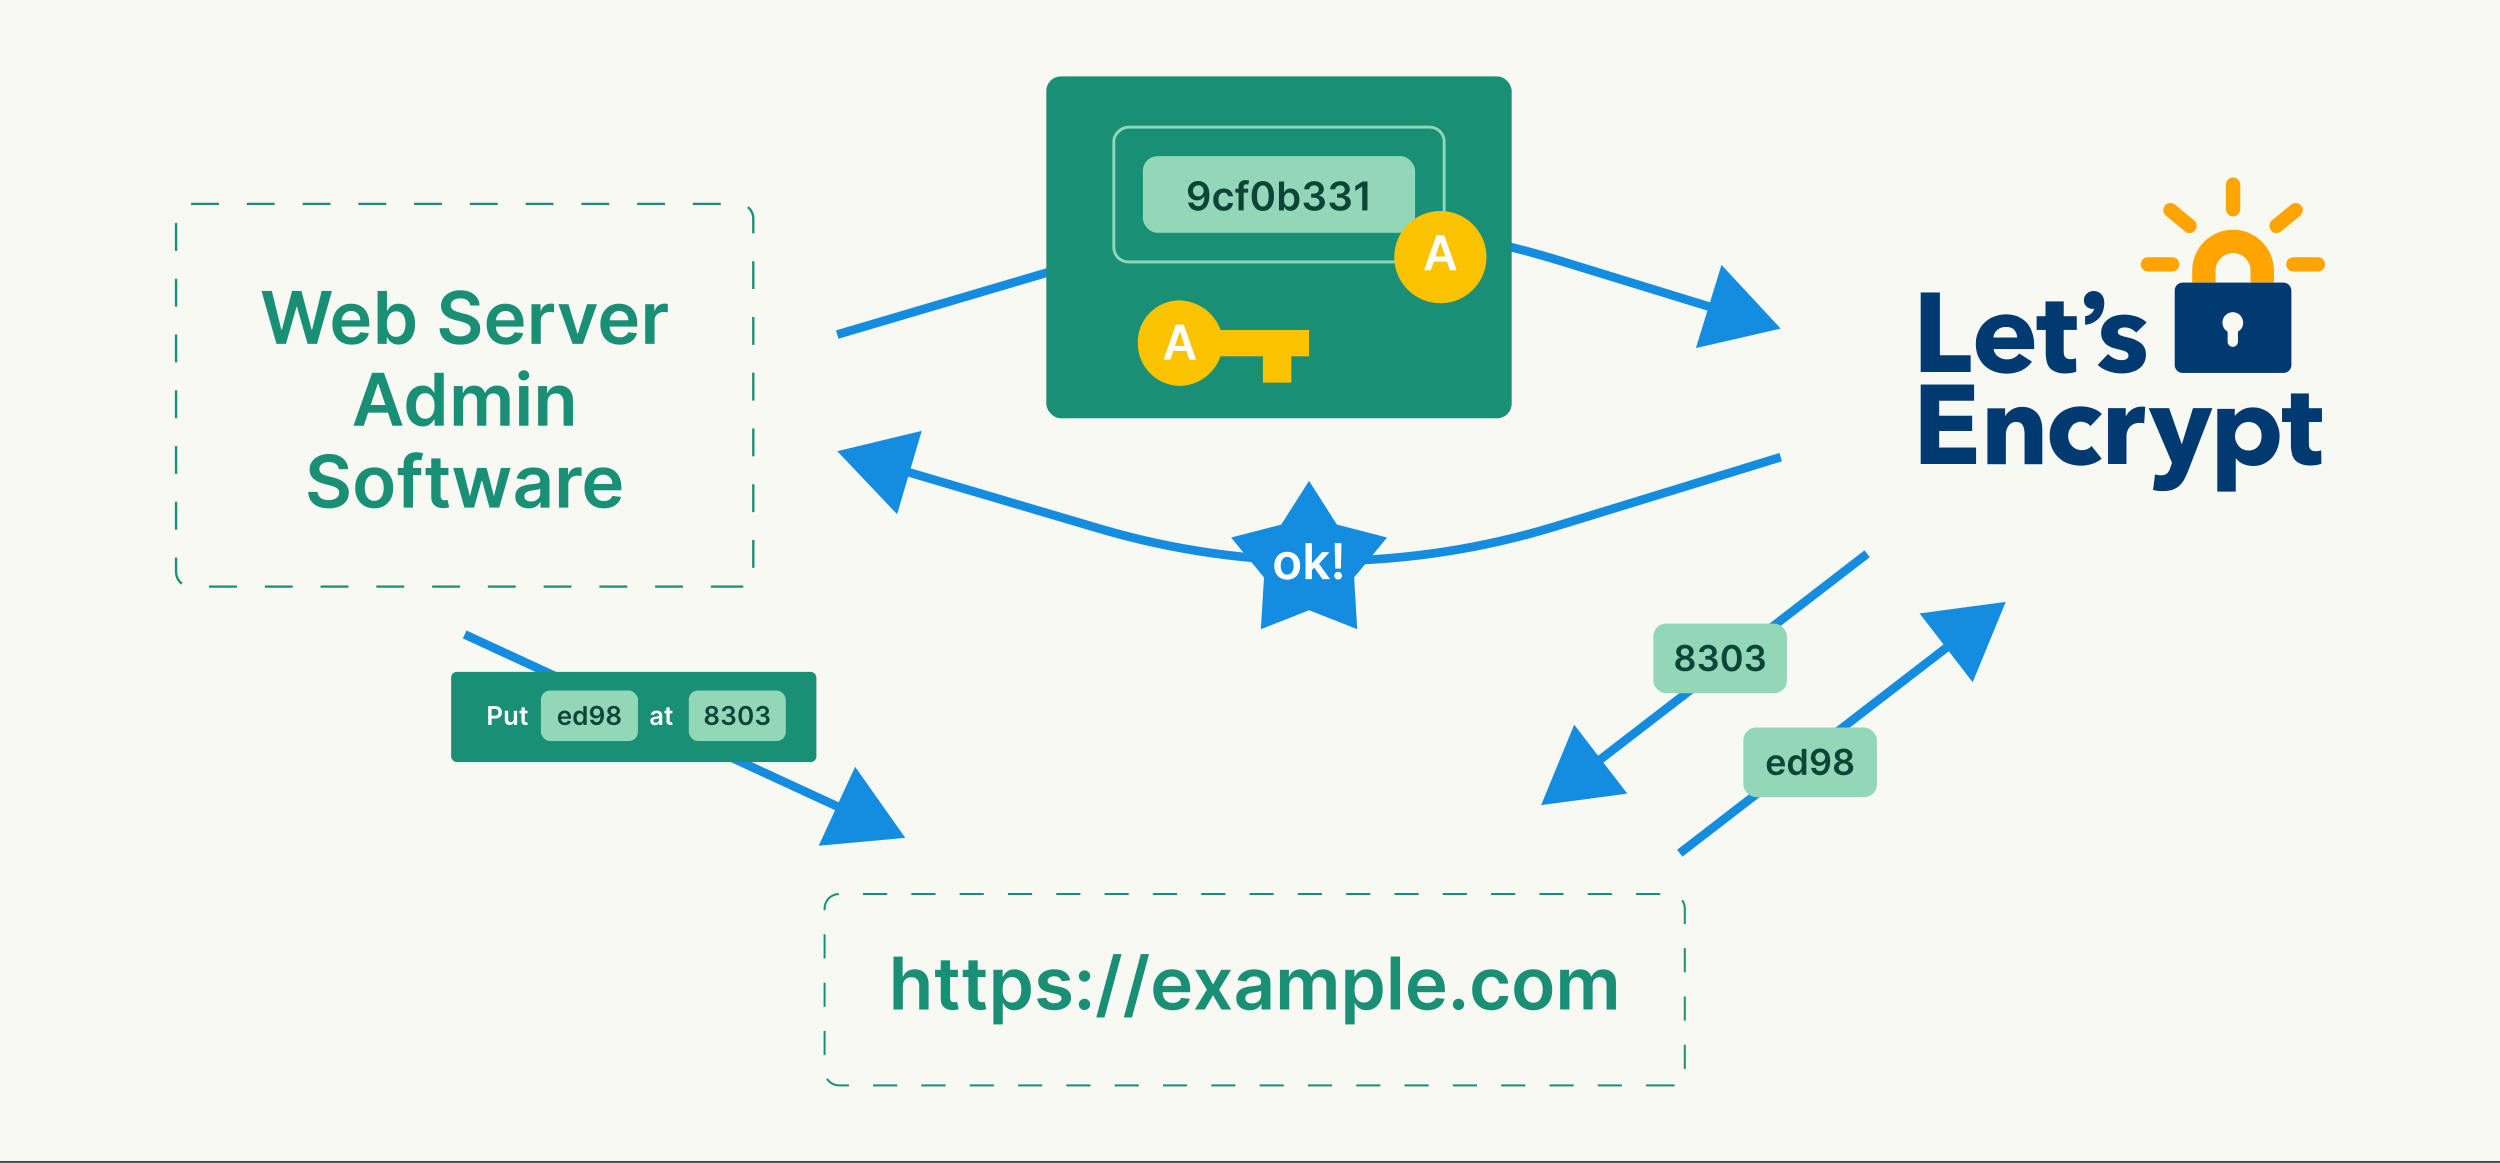 <?xml version="1.0" encoding="UTF-8"?><svg id="a" xmlns="http://www.w3.org/2000/svg" viewBox="0 0 860 400"><rect x="0" y="0" width="860" height="400" fill="#333333" stroke="none"/><defs><style>.c{stroke:#148de1;stroke-width:3px;}.c,.d,.e,.f{fill:none;stroke-miterlimit:10;}.d{stroke-dasharray:0 0 8.31 8.31;stroke-width:.69px;}.d,.f{stroke:#198f75;}.g{fill:#f8f9f2;}.h{fill:#003a70;}.i{fill:#ffa400;}.j{fill:#fff;}.k{fill:#fbc200;}.l{fill:#92d7b7;}.m{fill:#148de1;}.n{fill:#0c4538;}.o{fill:#198f75;}.e{stroke:#92d7b7;}.f{stroke-dasharray:0 0 9.59 9.59;stroke-width:.8px;}</style></defs><rect class="g" y="-.59" width="860" height="400"/><g><g><path class="c" d="M288,115.09l90.01-26.59c51.44-15.2,106.22-14.9,157.49,.86l56.49,17.36"/><polygon class="m" points="583.4 119.72 612.56 113.03 592.19 91.12 583.4 119.72"/></g><g><path class="c" d="M308.64,161.31l69.36,20.49c51.44,15.2,106.22,14.9,157.49-.86l77.07-23.69"/><polygon class="m" points="308.6 176.9 288 155.21 317.08 148.21 308.6 176.9"/></g><g><path class="i" d="M782.22,97.22h-8.04v-4.15c0-3.3-2.71-6.01-6.01-6.01s-6.01,2.71-6.01,6.01v4.15h-8.04v-4.15c0-7.79,6.35-14.06,14.06-14.06s14.06,6.35,14.06,14.06v4.15Z"/><path class="h" d="M785.52,97.22h-34.71c-1.52,0-2.71,1.19-2.71,2.71v25.65c0,1.52,1.19,2.71,2.71,2.71h34.71c1.52,0,2.71-1.19,2.71-2.71v-25.65c-.08-1.52-1.27-2.71-2.71-2.71Zm-15.66,16.85v3.47c0,.93-.76,1.78-1.78,1.78-.93,0-1.78-.76-1.78-1.78v-3.47c-1.1-.59-1.78-1.78-1.78-3.13,0-1.95,1.61-3.56,3.56-3.56s3.56,1.61,3.56,3.56c.08,1.35-.68,2.54-1.78,3.13Z"/><path class="i" d="M747.25,93.41h-8.38c-1.35,0-2.46-1.1-2.46-2.46s1.1-2.46,2.46-2.46h8.38c1.35,0,2.46,1.1,2.46,2.46s-1.1,2.46-2.46,2.46Z"/><path class="i" d="M753.18,80.2c-.51,0-1.1-.17-1.52-.59l-6.6-5.42c-1.02-.85-1.19-2.37-.34-3.47,.85-1.02,2.37-1.19,3.47-.34l6.6,5.42c1.02,.85,1.19,2.37,.34,3.47-.59,.59-1.27,.93-1.95,.93Z"/><path class="i" d="M768.17,74.44c-1.35,0-2.46-1.1-2.46-2.46v-8.47c0-1.35,1.1-2.46,2.46-2.46s2.46,1.1,2.46,2.46v8.47c0,1.35-1.1,2.46-2.46,2.46Z"/><path class="i" d="M783.07,80.2c-.68,0-1.44-.34-1.86-.93-.85-1.02-.68-2.62,.34-3.47l6.6-5.42c1.02-.85,2.62-.68,3.47,.34s.68,2.62-.34,3.47l-6.6,5.42c-.51,.42-1.02,.59-1.61,.59Z"/><path class="i" d="M797.38,93.41h-8.47c-1.35,0-2.46-1.1-2.46-2.46s1.1-2.46,2.46-2.46h8.47c1.35,0,2.46,1.1,2.46,2.46s-1.1,2.46-2.46,2.46Z"/><path class="h" d="M660.72,127.96v-27.35h6.6v21.59h10.58v5.76h-17.19Zm39.03-9.4v1.52h-13.97c.08,.51,.25,1.02,.51,1.44s.59,.85,1.02,1.1c.42,.34,.93,.59,1.44,.76s1.1,.25,1.61,.25c1.02,0,1.86-.17,2.54-.59,.68-.34,1.27-.85,1.69-1.44l4.4,2.79c-.93,1.35-2.12,2.29-3.56,3.05-1.44,.68-3.22,1.1-5.16,1.1-1.44,0-2.79-.25-4.06-.68-1.27-.42-2.37-1.1-3.39-1.95-.93-.85-1.69-1.95-2.29-3.22-.59-1.27-.85-2.71-.85-4.32s.25-2.96,.85-4.23c.51-1.27,1.27-2.37,2.2-3.22s2.03-1.61,3.3-2.03c1.27-.51,2.62-.76,4.06-.76s2.71,.25,3.89,.68c1.19,.51,2.2,1.19,3.05,2.03,.85,.93,1.52,2.03,1.95,3.3,.51,1.35,.76,2.79,.76,4.4Zm-5.84-2.37c0-1.02-.34-1.86-.93-2.62-.59-.76-1.61-1.1-2.88-1.1-.59,0-1.19,.08-1.69,.25s-.93,.42-1.35,.76c-.42,.34-.68,.76-.93,1.19-.25,.42-.34,.93-.42,1.44h8.21v.08Zm16-2.71v7.37c0,.93,.17,1.61,.51,2.03s.93,.68,1.86,.68c.34,0,.68,0,1.02-.08,.34-.08,.68-.17,.85-.25l.08,4.66c-.42,.17-1.02,.25-1.69,.42-.68,.08-1.35,.17-2.03,.17-1.27,0-2.37-.17-3.22-.51-.85-.34-1.61-.76-2.12-1.35-.51-.59-.93-1.35-1.1-2.2-.17-.85-.34-1.78-.34-2.79v-8.13h-3.13v-4.74h3.05v-5.08h6.27v5.08h4.49v4.74h-4.49Zm10.33-13.38c-1.86,0-3.39,1.35-3.39,3.13s1.27,3.05,3.13,3.05c.17,0,.34,0,.42-.08-.34,1.35-1.61,2.37-2.88,2.54h-.25v2.96h.34c1.52-.17,2.96-.85,4.06-1.86,1.44-1.35,2.2-3.39,2.2-5.76s-1.52-3.98-3.64-3.98Zm14.65,14.31c-.51-.51-1.1-.93-1.78-1.27s-1.44-.51-2.2-.51c-.59,0-1.1,.08-1.61,.34s-.76,.59-.76,1.19c0,.51,.25,.93,.85,1.19,.59,.25,1.44,.51,2.71,.76,.76,.17,1.44,.34,2.2,.68,.76,.34,1.35,.68,1.95,1.1,.59,.42,1.1,1.02,1.44,1.69,.34,.68,.51,1.44,.51,2.37,0,1.19-.25,2.2-.76,3.05s-1.1,1.52-1.95,2.03c-.76,.51-1.69,.85-2.62,1.1-1.02,.25-1.95,.34-2.96,.34-1.61,0-3.13-.25-4.57-.76-1.52-.51-2.79-1.27-3.73-2.2l3.56-3.73c.59,.59,1.27,1.1,2.12,1.52,.85,.42,1.69,.59,2.62,.59,.51,0,1.02-.08,1.52-.34s.76-.68,.76-1.27-.34-1.02-.93-1.35c-.59-.25-1.61-.59-2.88-.85-.68-.17-1.35-.34-2.03-.59s-1.27-.59-1.78-1.02c-.51-.42-.93-1.02-1.27-1.61-.34-.68-.51-1.44-.51-2.29,0-1.19,.25-2.12,.76-2.96s1.1-1.44,1.86-1.95,1.61-.93,2.54-1.1c.93-.25,1.86-.34,2.79-.34,1.44,0,2.88,.25,4.23,.68,1.35,.42,2.54,1.1,3.47,2.03l-3.56,3.47Zm-74.17,45.21v-27.35h18.37v5.59h-12.02v5.16h11.35v5.25h-11.35v5.67h12.7v5.67h-19.05Zm35.73,0v-10.5c0-.51-.08-1.02-.17-1.52-.08-.51-.25-.93-.42-1.27-.17-.34-.51-.68-.85-.85-.34-.25-.85-.34-1.44-.34s-1.1,.08-1.52,.34c-.42,.25-.76,.51-1.1,.93-.25,.42-.51,.85-.68,1.35s-.25,1.02-.25,1.52v10.41h-6.35v-19.22h6.1v2.62h.08c.25-.42,.51-.85,.93-1.19,.34-.42,.85-.76,1.27-1.02,.51-.25,1.02-.51,1.61-.68s1.19-.25,1.86-.25c1.27,0,2.37,.25,3.3,.68,.93,.42,1.61,1.1,2.2,1.78,.59,.76,.93,1.61,1.19,2.54s.34,1.86,.34,2.88v11.85h-6.1v-.08Zm22.69-13.04c-.34-.42-.85-.85-1.44-1.1s-1.27-.42-1.86-.42c-.68,0-1.27,.17-1.78,.42s-1.02,.59-1.35,1.1c-.34,.51-.68,.93-.93,1.52-.25,.59-.34,1.19-.34,1.86s.08,1.27,.34,1.86c.17,.59,.51,1.1,.93,1.52,.42,.42,.85,.85,1.44,1.1s1.19,.42,1.86,.42,1.27-.08,1.95-.34c.59-.25,1.1-.59,1.52-1.1l3.47,4.32c-.76,.76-1.86,1.35-3.05,1.78-1.27,.42-2.62,.68-3.98,.68-1.52,0-2.96-.25-4.23-.68-1.35-.42-2.46-1.1-3.47-2.03-.93-.85-1.69-1.95-2.29-3.22-.59-1.27-.85-2.71-.85-4.32s.25-2.96,.85-4.23c.59-1.27,1.35-2.37,2.29-3.22,.93-.85,2.12-1.61,3.47-2.03,1.35-.51,2.71-.68,4.23-.68,.68,0,1.35,.08,2.03,.17,.68,.17,1.35,.34,1.95,.51,.59,.25,1.19,.51,1.78,.85,.51,.34,1.02,.68,1.35,1.1l-3.89,4.15Zm18.46-.93c-.25-.08-.59-.17-.85-.17h-.76c-.85,0-1.52,.17-2.12,.42-.59,.34-1.02,.68-1.35,1.1s-.59,.93-.76,1.44-.25,.93-.25,1.35v9.82h-6.35v-19.22h6.1v2.79h.08c.51-1.02,1.19-1.78,2.12-2.37,.93-.59,1.95-.93,3.13-.93h.76c.25,0,.42,.08,.59,.08l-.34,5.67Zm14.9,16.85c-.42,1.02-.85,1.86-1.27,2.71-.51,.76-1.02,1.44-1.69,2.03-.68,.59-1.44,.93-2.29,1.27-.85,.25-1.95,.42-3.13,.42-.59,0-1.19,0-1.86-.08-.59-.08-1.19-.17-1.61-.34l.68-5.33,1.02,.25c.34,.08,.68,.08,1.02,.08,1.02,0,1.69-.25,2.12-.68s.85-1.1,1.1-1.95l.59-1.61-8.04-18.88h7.03l4.32,12.36h.08l3.81-12.36h6.69l-8.55,22.1Zm31.67-12.53c0,1.35-.17,2.62-.59,3.89-.42,1.27-1.02,2.29-1.78,3.3-.76,.93-1.78,1.69-2.88,2.29-1.1,.59-2.46,.85-3.89,.85-1.19,0-2.29-.25-3.39-.68-1.02-.51-1.86-1.1-2.46-1.95h-.08v11.43h-6.35v-28.45h6.01v2.37h.08c.59-.76,1.44-1.44,2.46-2.03,1.02-.59,2.29-.85,3.73-.85,1.35,0,2.62,.25,3.81,.85,1.1,.51,2.12,1.27,2.88,2.2s1.35,2.03,1.78,3.22c.42,.93,.68,2.2,.68,3.56Zm-6.18,0c0-.59-.08-1.19-.25-1.78-.17-.59-.51-1.1-.85-1.52-.34-.42-.85-.85-1.44-1.1-.59-.25-1.19-.42-1.95-.42s-1.35,.17-1.95,.42c-.59,.25-1.02,.68-1.44,1.1-.42,.42-.68,1.02-.93,1.61-.25,.59-.34,1.19-.34,1.78s.08,1.19,.34,1.78c.25,.59,.51,1.1,.93,1.61,.42,.42,.85,.85,1.44,1.1,.59,.25,1.19,.42,1.95,.42s1.44-.17,1.95-.42c.59-.25,1.02-.68,1.44-1.1,.34-.42,.68-1.02,.85-1.61,.17-.68,.25-1.27,.25-1.86Zm16.26-4.83v7.37c0,.93,.17,1.61,.51,2.03s.93,.68,1.86,.68c.34,0,.68,0,1.02-.08,.34-.08,.68-.17,.85-.25l.08,4.66c-.42,.17-1.02,.25-1.69,.42-.68,.08-1.35,.17-2.03,.17-1.27,0-2.37-.17-3.22-.51-.85-.34-1.61-.76-2.12-1.35s-.93-1.35-1.1-2.2c-.17-.85-.34-1.78-.34-2.79v-8.13h-3.05v-4.74h3.05v-5.08h6.18v5.08h4.49v4.74h-4.49Z"/></g><path class="f" d="M254.13,201.79H65.57c-2.76,0-5-2.24-5-5V75.13c0-2.76,2.24-5,5-5H254.13c2.76,0,5,2.24,5,5v121.66c0,2.76-2.24,5-5,5,0,0,2.76,0,0,0Z"/><path class="d" d="M574.57,373.37H288.66c-2.76,0-5-2.24-5-5v-55.83c0-2.76,2.24-5,5-5h285.91c2.76,0,5,2.24,5,5v55.83c0,2.76-2.24,5-5,5,0,0,2.76,0,0,0Z"/><g><path class="o" d="M95.1,118.29l-5.14-18.2h3.55l3.28,13.38h.17l3.5-13.38h3.23l3.51,13.38h.16l3.28-13.38h3.55l-5.14,18.2h-3.25l-3.64-12.77h-.14l-3.65,12.77h-3.25Z"/><path class="o" d="M120.96,118.56c-1.37,0-2.55-.29-3.54-.86-.99-.57-1.75-1.38-2.29-2.44-.53-1.05-.8-2.29-.8-3.72s.27-2.64,.8-3.7c.54-1.06,1.29-1.89,2.25-2.49,.97-.6,2.1-.89,3.4-.89,.84,0,1.64,.13,2.39,.4s1.41,.69,1.99,1.25c.58,.56,1.03,1.28,1.36,2.15,.33,.87,.5,1.9,.5,3.1v.99h-11.19v-2.17h8.11c0-.62-.14-1.17-.4-1.65-.26-.48-.62-.86-1.09-1.14-.47-.28-1.01-.42-1.62-.42-.66,0-1.24,.16-1.73,.47-.5,.32-.88,.73-1.16,1.25-.28,.51-.42,1.07-.42,1.68v1.89c0,.79,.15,1.47,.44,2.04,.29,.57,.7,1,1.22,1.3,.52,.3,1.13,.45,1.83,.45,.47,0,.89-.07,1.27-.2,.38-.13,.71-.33,.99-.59,.28-.26,.49-.58,.63-.97l3,.34c-.19,.79-.55,1.49-1.08,2.08s-1.21,1.05-2.03,1.37c-.82,.32-1.77,.48-2.83,.48Z"/><path class="o" d="M129.89,118.29v-18.2h3.22v6.81h.13c.17-.33,.4-.69,.7-1.06s.71-.7,1.23-.97,1.17-.4,1.97-.4c1.05,0,2.01,.27,2.86,.8,.85,.54,1.53,1.33,2.03,2.37,.5,1.05,.75,2.33,.75,3.84s-.25,2.77-.74,3.82-1.16,1.85-2.01,2.4c-.85,.55-1.81,.83-2.88,.83-.78,0-1.43-.13-1.95-.39-.52-.26-.93-.58-1.24-.95-.31-.37-.55-.72-.72-1.05h-.19v2.15h-3.16Zm3.16-6.83c0,.88,.13,1.66,.38,2.32,.25,.66,.62,1.18,1.09,1.55s1.06,.56,1.74,.56,1.31-.19,1.79-.57,.84-.91,1.09-1.57c.25-.67,.37-1.43,.37-2.28s-.12-1.6-.36-2.26c-.24-.66-.6-1.17-1.08-1.55-.48-.37-1.08-.56-1.79-.56s-1.27,.18-1.75,.54-.84,.87-1.09,1.52c-.25,.65-.37,1.42-.37,2.3Z"/><path class="o" d="M161.77,105.09c-.08-.78-.43-1.38-1.04-1.81s-1.41-.65-2.39-.65c-.69,0-1.28,.1-1.77,.31-.49,.21-.87,.49-1.13,.84s-.39,.76-.4,1.22c0,.38,.09,.71,.26,.99,.17,.28,.41,.51,.72,.71s.64,.35,1,.48c.37,.13,.74,.24,1.11,.33l1.71,.43c.69,.16,1.35,.38,1.99,.65s1.21,.62,1.72,1.03c.51,.41,.91,.92,1.2,1.5,.3,.59,.44,1.27,.44,2.06,0,1.07-.27,2-.82,2.81-.55,.81-1.33,1.44-2.36,1.89-1.03,.45-2.27,.68-3.73,.68s-2.64-.22-3.68-.66c-1.04-.44-1.85-1.08-2.44-1.92-.58-.84-.9-1.87-.95-3.08h3.24c.05,.63,.24,1.16,.59,1.58s.79,.73,1.35,.94c.55,.21,1.17,.31,1.86,.31s1.35-.11,1.89-.32c.54-.22,.97-.52,1.28-.91s.46-.84,.47-1.36c0-.47-.15-.87-.42-1.18-.27-.31-.65-.57-1.14-.78s-1.06-.4-1.71-.56l-2.07-.53c-1.5-.38-2.68-.97-3.55-1.75-.87-.79-1.3-1.83-1.3-3.13,0-1.07,.29-2.01,.88-2.82,.58-.81,1.38-1.43,2.39-1.88s2.15-.67,3.42-.67,2.42,.22,3.4,.67,1.74,1.07,2.3,1.86c.56,.79,.84,1.7,.86,2.72h-3.17Z"/><path class="o" d="M174.03,118.56c-1.37,0-2.55-.29-3.54-.86-.99-.57-1.75-1.38-2.29-2.44-.53-1.05-.8-2.29-.8-3.72s.27-2.64,.8-3.7c.54-1.06,1.29-1.89,2.25-2.49,.97-.6,2.1-.89,3.4-.89,.84,0,1.64,.13,2.39,.4s1.41,.69,1.99,1.25c.58,.56,1.03,1.28,1.36,2.15,.33,.87,.5,1.9,.5,3.1v.99h-11.19v-2.17h8.11c0-.62-.14-1.17-.4-1.65-.26-.48-.62-.86-1.09-1.14-.47-.28-1.01-.42-1.62-.42-.66,0-1.24,.16-1.73,.47-.5,.32-.88,.73-1.16,1.25-.28,.51-.42,1.07-.42,1.68v1.89c0,.79,.15,1.47,.44,2.04,.29,.57,.7,1,1.22,1.3,.52,.3,1.13,.45,1.83,.45,.47,0,.89-.07,1.27-.2,.38-.13,.71-.33,.99-.59,.28-.26,.49-.58,.63-.97l3,.34c-.19,.79-.55,1.49-1.08,2.08s-1.21,1.05-2.03,1.37c-.82,.32-1.77,.48-2.83,.48Z"/><path class="o" d="M182.82,118.29v-13.65h3.12v2.28h.14c.25-.79,.68-1.4,1.28-1.83s1.3-.64,2.08-.64c.18,0,.38,0,.6,.02,.22,.01,.41,.04,.56,.07v2.96c-.14-.05-.35-.09-.64-.13-.29-.04-.58-.06-.85-.06-.59,0-1.11,.13-1.58,.38-.47,.25-.83,.6-1.1,1.04-.27,.44-.4,.96-.4,1.54v8.03h-3.22Z"/><path class="o" d="M205.37,104.64l-4.86,13.65h-3.56l-4.86-13.65h3.43l3.14,10.14h.14l3.15-10.14h3.42Z"/><path class="o" d="M213.16,118.56c-1.37,0-2.55-.29-3.54-.86-.99-.57-1.75-1.38-2.29-2.44-.53-1.05-.8-2.29-.8-3.72s.27-2.64,.8-3.7c.54-1.06,1.29-1.89,2.25-2.49,.97-.6,2.1-.89,3.4-.89,.84,0,1.64,.13,2.39,.4s1.41,.69,1.99,1.25c.58,.56,1.03,1.28,1.36,2.15,.33,.87,.5,1.9,.5,3.1v.99h-11.19v-2.17h8.11c0-.62-.14-1.17-.4-1.65-.26-.48-.62-.86-1.09-1.14-.47-.28-1.01-.42-1.62-.42-.66,0-1.24,.16-1.73,.47-.5,.32-.88,.73-1.16,1.25-.28,.51-.42,1.07-.42,1.68v1.89c0,.79,.15,1.47,.44,2.04,.29,.57,.7,1,1.22,1.3,.52,.3,1.13,.45,1.83,.45,.47,0,.89-.07,1.27-.2,.38-.13,.71-.33,.99-.59,.28-.26,.49-.58,.63-.97l3,.34c-.19,.79-.55,1.49-1.08,2.08s-1.21,1.05-2.03,1.37c-.82,.32-1.77,.48-2.83,.48Z"/><path class="o" d="M221.95,118.29v-13.65h3.12v2.28h.14c.25-.79,.68-1.4,1.28-1.83s1.3-.64,2.08-.64c.18,0,.38,0,.6,.02,.22,.01,.41,.04,.56,.07v2.96c-.14-.05-.35-.09-.64-.13-.29-.04-.58-.06-.85-.06-.59,0-1.11,.13-1.58,.38-.47,.25-.83,.6-1.1,1.04-.27,.44-.4,.96-.4,1.54v8.03h-3.22Z"/><path class="o" d="M125.12,146.45h-3.52l6.41-18.2h4.07l6.42,18.2h-3.52l-4.86-14.47h-.14l-4.85,14.47Zm.12-7.14h9.6v2.65h-9.6v-2.65Z"/><path class="o" d="M145.4,146.69c-1.07,0-2.03-.28-2.88-.83-.85-.55-1.52-1.35-2.01-2.4-.49-1.05-.74-2.32-.74-3.82s.25-2.8,.75-3.84c.5-1.05,1.18-1.84,2.03-2.37,.85-.54,1.8-.8,2.85-.8,.8,0,1.46,.13,1.97,.4s.92,.59,1.23,.97,.54,.73,.7,1.06h.13v-6.81h3.23v18.2h-3.16v-2.15h-.2c-.17,.33-.41,.68-.72,1.05-.31,.37-.73,.69-1.24,.95-.52,.26-1.16,.39-1.95,.39Zm.9-2.64c.68,0,1.26-.19,1.74-.56s.84-.89,1.09-1.55c.25-.66,.37-1.44,.37-2.32s-.12-1.65-.37-2.3c-.25-.65-.61-1.16-1.08-1.52s-1.06-.54-1.76-.54-1.32,.19-1.8,.56c-.48,.37-.84,.89-1.08,1.55-.24,.66-.36,1.41-.36,2.26s.12,1.61,.37,2.28c.25,.67,.61,1.19,1.09,1.57s1.08,.57,1.78,.57Z"/><path class="o" d="M156.11,146.45v-13.65h3.08v2.32h.16c.28-.78,.76-1.39,1.41-1.83s1.44-.66,2.36-.66,1.71,.22,2.34,.67,1.09,1.06,1.35,1.83h.14c.3-.76,.81-1.36,1.53-1.82,.72-.45,1.57-.68,2.56-.68,1.26,0,2.28,.4,3.08,1.19s1.19,1.95,1.19,3.47v9.16h-3.23v-8.67c0-.85-.23-1.47-.68-1.86-.45-.39-1-.59-1.65-.59-.78,0-1.38,.24-1.82,.72-.44,.48-.65,1.11-.65,1.88v8.51h-3.16v-8.8c0-.71-.21-1.27-.64-1.69-.42-.42-.98-.63-1.66-.63-.46,0-.88,.12-1.26,.35-.38,.23-.68,.56-.91,.99-.23,.42-.34,.92-.34,1.48v8.3h-3.22Z"/><path class="o" d="M180.19,130.86c-.52,0-.96-.17-1.32-.51-.36-.34-.55-.75-.55-1.23s.18-.9,.55-1.24c.37-.34,.81-.51,1.32-.51s.95,.17,1.31,.51,.55,.75,.55,1.24-.18,.89-.55,1.23-.8,.51-1.31,.51Zm-1.62,15.59v-13.65h3.22v13.65h-3.22Z"/><path class="o" d="M188.32,138.45v8h-3.22v-13.65h3.08v2.32h.16c.31-.76,.82-1.37,1.51-1.82,.69-.45,1.54-.68,2.56-.68,.94,0,1.76,.2,2.47,.6s1.25,.99,1.64,1.75c.39,.76,.58,1.69,.57,2.78v8.69h-3.22v-8.19c0-.91-.24-1.63-.71-2.14s-1.12-.77-1.95-.77c-.56,0-1.06,.12-1.5,.37-.44,.25-.78,.6-1.02,1.06s-.37,1.02-.37,1.68Z"/><path class="o" d="M116.57,161.41c-.08-.78-.43-1.38-1.04-1.81s-1.41-.65-2.39-.65c-.69,0-1.28,.1-1.77,.31-.49,.21-.87,.49-1.13,.84s-.39,.76-.4,1.22c0,.38,.09,.71,.26,.99s.41,.51,.72,.71c.3,.19,.64,.35,1,.48,.37,.13,.74,.24,1.11,.33l1.71,.43c.69,.16,1.35,.38,1.99,.65,.64,.27,1.21,.62,1.72,1.03,.51,.42,.91,.92,1.2,1.5,.3,.59,.44,1.27,.44,2.06,0,1.07-.27,2-.82,2.81-.55,.81-1.33,1.44-2.36,1.89-1.03,.45-2.27,.68-3.73,.68s-2.64-.22-3.68-.66c-1.04-.44-1.85-1.08-2.44-1.92-.58-.84-.9-1.87-.95-3.08h3.24c.05,.63,.24,1.16,.59,1.58,.34,.42,.79,.73,1.35,.94,.55,.21,1.17,.31,1.86,.31s1.35-.11,1.89-.32c.54-.22,.97-.52,1.28-.91,.31-.39,.46-.84,.47-1.36,0-.47-.15-.87-.42-1.18-.27-.31-.65-.57-1.14-.78-.49-.21-1.06-.4-1.71-.56l-2.07-.53c-1.5-.39-2.68-.97-3.55-1.76-.87-.79-1.3-1.83-1.3-3.13,0-1.07,.29-2.01,.88-2.82,.58-.81,1.38-1.43,2.39-1.88s2.15-.67,3.42-.67,2.42,.22,3.4,.67,1.74,1.07,2.3,1.86c.56,.79,.84,1.7,.86,2.72h-3.17Z"/><path class="o" d="M128.73,174.87c-1.33,0-2.49-.29-3.47-.88-.98-.59-1.73-1.41-2.27-2.46-.54-1.05-.8-2.29-.8-3.7s.27-2.65,.8-3.71c.54-1.06,1.29-1.88,2.27-2.47,.98-.59,2.13-.88,3.47-.88s2.49,.29,3.47,.88c.98,.59,1.73,1.41,2.27,2.47,.54,1.06,.8,2.3,.8,3.71s-.27,2.64-.8,3.7c-.54,1.05-1.29,1.88-2.27,2.46-.98,.59-2.13,.88-3.47,.88Zm.02-2.58c.72,0,1.33-.2,1.81-.6,.49-.4,.85-.94,1.09-1.61,.24-.67,.36-1.43,.36-2.26s-.12-1.59-.36-2.27c-.24-.68-.6-1.22-1.09-1.62-.49-.4-1.09-.6-1.81-.6s-1.35,.2-1.84,.6c-.49,.4-.85,.94-1.09,1.62-.24,.68-.36,1.44-.36,2.27s.12,1.58,.36,2.26c.24,.68,.6,1.21,1.09,1.61,.49,.4,1.1,.6,1.84,.6Z"/><path class="o" d="M144.91,160.96v2.49h-8.07v-2.49h8.07Zm-6.05,13.65v-14.94c0-.92,.19-1.68,.57-2.29,.38-.61,.9-1.07,1.54-1.37,.65-.3,1.36-.45,2.15-.45,.56,0,1.05,.04,1.48,.13s.75,.17,.96,.24l-.64,2.49c-.14-.04-.31-.08-.52-.13-.21-.04-.44-.07-.69-.07-.6,0-1.02,.14-1.27,.43-.25,.29-.37,.7-.37,1.23v14.73h-3.23Z"/><path class="o" d="M154.25,160.96v2.49h-7.85v-2.49h7.85Zm-5.91-3.27h3.22v12.82c0,.43,.07,.76,.2,.99,.13,.23,.31,.38,.53,.47s.46,.12,.73,.12c.2,0,.39-.01,.56-.04,.17-.03,.3-.06,.39-.08l.54,2.51c-.17,.06-.42,.12-.73,.2-.32,.07-.7,.11-1.16,.12-.81,.02-1.53-.1-2.18-.37-.65-.27-1.16-.69-1.53-1.26-.38-.57-.56-1.28-.56-2.13v-13.35Z"/><path class="o" d="M159.76,174.61l-3.86-13.65h3.28l2.4,9.6h.12l2.45-9.6h3.24l2.45,9.54h.13l2.36-9.54h3.29l-3.87,13.65h-3.35l-2.56-9.23h-.19l-2.56,9.23h-3.36Z"/><path class="o" d="M181.83,174.88c-.87,0-1.64-.16-2.33-.47-.69-.31-1.24-.77-1.64-1.38s-.6-1.36-.6-2.26c0-.77,.14-1.41,.43-1.91,.28-.5,.67-.91,1.16-1.21,.49-.3,1.05-.53,1.67-.69,.62-.16,1.26-.27,1.92-.34,.8-.08,1.45-.16,1.95-.23s.86-.17,1.09-.32c.23-.14,.34-.37,.34-.68v-.05c0-.67-.2-1.19-.6-1.55s-.97-.55-1.72-.55c-.79,0-1.41,.17-1.87,.52-.46,.34-.77,.75-.93,1.22l-3-.43c.24-.83,.63-1.52,1.17-2.08,.54-.56,1.21-.98,2-1.26s1.66-.42,2.61-.42c.66,0,1.31,.08,1.96,.23s1.25,.41,1.79,.76,.97,.83,1.3,1.44c.33,.6,.49,1.36,.49,2.27v9.14h-3.09v-1.88h-.11c-.2,.38-.47,.73-.82,1.06s-.79,.59-1.32,.79-1.15,.3-1.86,.3Zm.84-2.36c.65,0,1.21-.13,1.68-.39s.84-.6,1.1-1.03,.39-.89,.39-1.4v-1.61c-.1,.08-.27,.16-.51,.23-.24,.07-.51,.13-.8,.19-.3,.05-.59,.1-.88,.14-.29,.04-.54,.08-.76,.11-.48,.07-.91,.17-1.29,.32-.38,.15-.68,.35-.9,.62s-.33,.6-.33,1.02c0,.59,.22,1.04,.65,1.34,.43,.3,.98,.45,1.65,.45Z"/><path class="o" d="M192.28,174.61v-13.65h3.12v2.27h.14c.25-.79,.68-1.4,1.28-1.83s1.3-.64,2.08-.64c.18,0,.38,0,.6,.02s.41,.04,.56,.07v2.96c-.14-.05-.35-.09-.64-.13-.29-.04-.58-.06-.85-.06-.59,0-1.11,.13-1.58,.38-.47,.25-.83,.6-1.1,1.04s-.4,.96-.4,1.54v8.03h-3.22Z"/><path class="o" d="M207.68,174.87c-1.37,0-2.55-.29-3.54-.86-.99-.57-1.75-1.38-2.29-2.44-.53-1.05-.8-2.29-.8-3.72s.27-2.64,.8-3.7c.54-1.06,1.29-1.89,2.25-2.49s2.1-.89,3.4-.89c.84,0,1.64,.13,2.39,.4s1.41,.69,1.99,1.25c.58,.56,1.03,1.28,1.36,2.15,.33,.87,.5,1.9,.5,3.1v.99h-11.19v-2.17h8.11c0-.62-.14-1.17-.4-1.65-.26-.48-.62-.86-1.09-1.14s-1.01-.42-1.62-.42c-.66,0-1.24,.16-1.73,.48-.5,.32-.88,.73-1.16,1.24-.28,.51-.42,1.07-.42,1.68v1.89c0,.79,.15,1.47,.44,2.04,.29,.57,.7,1,1.22,1.3,.52,.3,1.13,.45,1.83,.45,.47,0,.89-.07,1.27-.2,.38-.13,.71-.33,.99-.59,.28-.26,.49-.58,.63-.97l3,.34c-.19,.79-.55,1.49-1.08,2.08-.53,.59-1.21,1.05-2.03,1.37-.82,.32-1.77,.48-2.83,.48Z"/></g><g><path class="o" d="M310.58,339.27v8h-3.22v-18.2h3.15v6.87h.16c.32-.77,.82-1.38,1.49-1.83,.67-.45,1.53-.67,2.57-.67,.95,0,1.77,.2,2.48,.6,.7,.4,1.25,.98,1.64,1.74,.39,.76,.58,1.7,.58,2.8v8.69h-3.22v-8.19c0-.92-.24-1.63-.71-2.15s-1.13-.77-1.98-.77c-.57,0-1.08,.12-1.52,.37-.45,.25-.8,.6-1.05,1.06s-.38,1.02-.38,1.68Z"/><path class="o" d="M329.52,333.62v2.49h-7.85v-2.49h7.85Zm-5.91-3.27h3.22v12.82c0,.43,.07,.76,.2,.99,.13,.23,.31,.38,.53,.47s.46,.12,.73,.12c.2,0,.39-.02,.56-.04s.3-.06,.39-.08l.54,2.52c-.17,.06-.42,.12-.73,.2-.32,.07-.7,.11-1.16,.12-.81,.02-1.53-.1-2.18-.37-.65-.27-1.16-.69-1.53-1.26-.38-.57-.56-1.28-.56-2.13v-13.35Z"/><path class="o" d="M339.03,333.62v2.49h-7.85v-2.49h7.85Zm-5.91-3.27h3.22v12.82c0,.43,.07,.76,.2,.99,.13,.23,.31,.38,.53,.47s.46,.12,.73,.12c.2,0,.39-.02,.56-.04s.3-.06,.39-.08l.54,2.52c-.17,.06-.42,.12-.73,.2-.32,.07-.7,.11-1.16,.12-.81,.02-1.53-.1-2.18-.37-.65-.27-1.16-.69-1.53-1.26-.38-.57-.56-1.28-.56-2.13v-13.35Z"/><path class="o" d="M341.73,352.39v-18.77h3.16v2.26h.19c.17-.33,.4-.69,.7-1.06s.71-.7,1.23-.97c.52-.27,1.17-.4,1.97-.4,1.05,0,2.01,.27,2.86,.8,.85,.54,1.53,1.33,2.03,2.37,.5,1.05,.75,2.33,.75,3.84s-.25,2.77-.74,3.82-1.16,1.85-2.01,2.4c-.85,.55-1.81,.83-2.88,.83-.78,0-1.43-.13-1.95-.39-.52-.26-.93-.58-1.24-.95-.31-.37-.55-.72-.72-1.05h-.13v7.27h-3.22Zm3.15-11.94c0,.88,.13,1.66,.38,2.32,.25,.66,.62,1.18,1.09,1.55,.48,.37,1.06,.56,1.74,.56s1.31-.19,1.79-.57,.84-.91,1.09-1.57c.25-.67,.37-1.43,.37-2.28s-.12-1.6-.36-2.26c-.24-.66-.6-1.17-1.08-1.55-.48-.37-1.08-.56-1.8-.56s-1.27,.18-1.75,.54c-.48,.36-.84,.87-1.09,1.52-.25,.65-.37,1.42-.37,2.3Z"/><path class="o" d="M368.15,337.22l-2.93,.32c-.08-.3-.23-.58-.43-.84-.2-.26-.48-.47-.82-.63-.34-.16-.76-.24-1.26-.24-.67,0-1.23,.15-1.68,.44-.45,.29-.68,.67-.67,1.13,0,.4,.14,.72,.44,.97,.3,.25,.8,.45,1.49,.61l2.33,.5c1.29,.28,2.25,.72,2.88,1.32s.95,1.4,.96,2.37c0,.86-.26,1.62-.75,2.27-.5,.66-1.18,1.17-2.06,1.53s-1.88,.55-3.02,.55c-1.67,0-3.02-.35-4.04-1.05s-1.63-1.68-1.82-2.94l3.14-.3c.14,.62,.44,1.08,.91,1.4,.46,.31,1.06,.47,1.8,.47s1.38-.16,1.84-.47c.46-.31,.7-.7,.7-1.16,0-.39-.15-.71-.45-.97-.3-.25-.76-.45-1.39-.59l-2.33-.49c-1.31-.27-2.28-.73-2.91-1.38-.63-.65-.94-1.47-.93-2.47,0-.84,.22-1.57,.69-2.19s1.11-1.1,1.95-1.44,1.79-.51,2.88-.51c1.6,0,2.86,.34,3.78,1.02,.92,.68,1.49,1.6,1.71,2.76Z"/><path class="o" d="M373.08,337.71c-.54,0-1-.19-1.39-.57-.39-.38-.57-.84-.57-1.39,0-.53,.18-.99,.57-1.37s.85-.57,1.39-.57,.98,.19,1.36,.57c.39,.38,.58,.83,.59,1.37,0,.36-.1,.69-.28,.99-.18,.3-.42,.53-.71,.71-.29,.17-.61,.26-.96,.26Zm0,9.75c-.54,0-1-.19-1.39-.57s-.57-.84-.57-1.39c0-.53,.18-.99,.57-1.37,.39-.38,.85-.57,1.39-.57s.98,.19,1.36,.57c.39,.38,.58,.83,.59,1.37,0,.36-.1,.69-.28,.99-.18,.3-.42,.53-.71,.71-.29,.17-.61,.26-.96,.26Z"/><path class="o" d="M385.8,328.21l-5.87,21.79h-2.82l5.87-21.79h2.82Z"/><path class="o" d="M395.27,328.21l-5.87,21.79h-2.82l5.87-21.79h2.82Z"/><path class="o" d="M403.36,347.53c-1.37,0-2.55-.29-3.54-.86-.99-.57-1.75-1.38-2.29-2.44-.53-1.05-.8-2.29-.8-3.72s.27-2.64,.8-3.7c.54-1.06,1.29-1.89,2.25-2.49,.97-.6,2.1-.89,3.4-.89,.84,0,1.64,.13,2.39,.4s1.41,.69,1.99,1.25c.58,.56,1.03,1.28,1.36,2.15,.33,.87,.5,1.9,.5,3.1v.99h-11.19v-2.17h8.11c0-.62-.14-1.17-.4-1.65-.26-.48-.62-.86-1.09-1.14-.47-.28-1.01-.42-1.62-.42-.66,0-1.24,.16-1.73,.47-.5,.32-.88,.73-1.16,1.25-.28,.51-.42,1.07-.42,1.68v1.89c0,.79,.15,1.47,.44,2.04,.29,.57,.7,1,1.22,1.3,.52,.3,1.13,.45,1.83,.45,.47,0,.89-.07,1.27-.2,.38-.13,.71-.33,.99-.59,.28-.26,.49-.58,.63-.97l3,.34c-.19,.79-.55,1.49-1.08,2.08s-1.21,1.05-2.03,1.37c-.82,.32-1.77,.48-2.83,.48Z"/><path class="o" d="M414.52,333.62l2.76,5.04,2.8-5.04h3.4l-4.11,6.83,4.19,6.83h-3.39l-2.89-4.92-2.86,4.92h-3.41l4.16-6.83-4.05-6.83h3.41Z"/><path class="o" d="M429.85,347.54c-.87,0-1.64-.16-2.33-.47-.69-.31-1.24-.77-1.64-1.38-.4-.61-.6-1.36-.6-2.26,0-.77,.14-1.41,.43-1.91,.28-.5,.67-.91,1.16-1.21,.49-.3,1.05-.53,1.67-.69s1.26-.27,1.92-.34c.8-.08,1.45-.16,1.95-.23,.5-.07,.86-.17,1.09-.32,.23-.15,.34-.37,.34-.68v-.05c0-.67-.2-1.19-.6-1.56-.4-.37-.97-.55-1.72-.55-.79,0-1.41,.17-1.87,.52-.46,.34-.77,.75-.93,1.22l-3-.43c.24-.83,.63-1.52,1.17-2.08,.54-.56,1.21-.98,2-1.26,.79-.28,1.66-.42,2.61-.42,.66,0,1.31,.08,1.96,.23,.65,.15,1.25,.41,1.79,.76s.97,.83,1.3,1.44c.33,.6,.49,1.36,.49,2.27v9.14h-3.09v-1.88h-.11c-.2,.38-.47,.73-.82,1.06-.35,.33-.79,.59-1.32,.79-.53,.2-1.15,.3-1.86,.3Zm.84-2.36c.65,0,1.21-.13,1.68-.39,.47-.26,.84-.6,1.1-1.03,.26-.43,.39-.89,.39-1.39v-1.61c-.1,.08-.27,.16-.51,.23-.24,.07-.51,.13-.8,.19-.3,.05-.59,.1-.88,.14-.29,.04-.54,.08-.76,.11-.48,.07-.91,.17-1.29,.32-.38,.15-.68,.35-.9,.62s-.33,.6-.33,1.02c0,.59,.22,1.04,.65,1.34,.43,.3,.98,.45,1.65,.45Z"/><path class="o" d="M440.3,347.27v-13.65h3.08v2.32h.16c.28-.78,.75-1.39,1.41-1.83,.66-.44,1.44-.66,2.36-.66s1.71,.22,2.34,.67,1.09,1.06,1.35,1.83h.14c.3-.76,.81-1.36,1.53-1.82s1.57-.68,2.56-.68c1.26,0,2.28,.4,3.08,1.19s1.19,1.95,1.19,3.47v9.16h-3.23v-8.67c0-.85-.23-1.47-.68-1.86-.45-.39-1-.59-1.65-.59-.78,0-1.38,.24-1.82,.72-.44,.48-.65,1.11-.65,1.88v8.51h-3.16v-8.8c0-.71-.21-1.27-.64-1.69-.42-.42-.98-.63-1.66-.63-.46,0-.88,.12-1.26,.35-.38,.23-.68,.56-.91,.99-.22,.42-.34,.92-.34,1.48v8.3h-3.22Z"/><path class="o" d="M462.77,352.39v-18.77h3.16v2.26h.19c.17-.33,.4-.69,.7-1.06,.3-.38,.71-.7,1.23-.97s1.17-.4,1.97-.4c1.05,0,2.01,.27,2.86,.8,.85,.54,1.53,1.33,2.03,2.37,.5,1.05,.75,2.33,.75,3.84s-.25,2.77-.74,3.82c-.49,1.05-1.16,1.85-2.01,2.4-.85,.55-1.81,.83-2.88,.83-.78,0-1.43-.13-1.95-.39-.51-.26-.93-.58-1.24-.95-.31-.37-.55-.72-.72-1.05h-.13v7.27h-3.22Zm3.16-11.94c0,.88,.13,1.66,.38,2.32,.25,.66,.62,1.18,1.09,1.55s1.06,.56,1.74,.56,1.31-.19,1.79-.57c.48-.38,.84-.91,1.09-1.57,.25-.67,.37-1.43,.37-2.28s-.12-1.6-.36-2.26c-.24-.66-.6-1.17-1.08-1.55-.48-.37-1.08-.56-1.8-.56s-1.27,.18-1.75,.54c-.48,.36-.84,.87-1.09,1.52-.25,.65-.37,1.42-.37,2.3Z"/><path class="o" d="M481.62,329.06v18.2h-3.22v-18.2h3.22Z"/><path class="o" d="M490.97,347.53c-1.37,0-2.55-.29-3.54-.86-.99-.57-1.75-1.38-2.29-2.44-.53-1.05-.8-2.29-.8-3.72s.27-2.64,.8-3.7,1.29-1.89,2.25-2.49c.97-.6,2.1-.89,3.4-.89,.84,0,1.64,.13,2.39,.4,.75,.27,1.41,.69,1.99,1.25,.58,.56,1.03,1.28,1.36,2.15s.5,1.9,.5,3.1v.99h-11.19v-2.17h8.11c0-.62-.14-1.17-.4-1.65-.26-.48-.62-.86-1.09-1.14-.46-.28-1.01-.42-1.62-.42-.66,0-1.24,.16-1.73,.47-.5,.32-.88,.73-1.16,1.25-.28,.51-.42,1.07-.42,1.68v1.89c0,.79,.14,1.47,.44,2.04,.29,.57,.7,1,1.22,1.3,.52,.3,1.13,.45,1.83,.45,.47,0,.89-.07,1.27-.2,.38-.13,.71-.33,.99-.59s.49-.58,.63-.97l3,.34c-.19,.79-.55,1.49-1.08,2.08s-1.21,1.05-2.03,1.37c-.82,.32-1.77,.48-2.83,.48Z"/><path class="o" d="M501.74,347.46c-.54,0-1-.19-1.39-.57-.38-.38-.57-.84-.57-1.39,0-.53,.18-.99,.57-1.37,.39-.38,.85-.57,1.39-.57s.98,.19,1.36,.57c.39,.38,.58,.83,.59,1.37,0,.36-.1,.69-.28,.99-.18,.3-.42,.53-.71,.71-.29,.17-.62,.26-.96,.26Z"/><path class="o" d="M512.98,347.53c-1.36,0-2.53-.3-3.51-.9s-1.72-1.43-2.25-2.48-.79-2.28-.79-3.66,.27-2.61,.8-3.67c.53-1.06,1.29-1.89,2.26-2.49,.97-.6,2.13-.89,3.46-.89,1.11,0,2.09,.2,2.95,.61,.86,.41,1.54,.98,2.05,1.72s.8,1.6,.87,2.58h-3.08c-.12-.66-.42-1.21-.88-1.65-.47-.44-1.09-.66-1.86-.66-.66,0-1.24,.18-1.73,.53-.5,.35-.88,.86-1.16,1.52-.28,.66-.41,1.45-.41,2.36s.14,1.73,.41,2.39c.27,.67,.66,1.18,1.15,1.54,.49,.36,1.08,.54,1.75,.54,.47,0,.9-.09,1.28-.27s.69-.44,.95-.79c.25-.34,.43-.76,.52-1.25h3.08c-.08,.97-.36,1.82-.85,2.56-.49,.74-1.16,1.32-2.01,1.74-.85,.42-1.84,.63-2.99,.63Z"/><path class="o" d="M527.43,347.53c-1.33,0-2.49-.29-3.47-.88-.98-.59-1.73-1.41-2.27-2.46s-.8-2.29-.8-3.7,.27-2.65,.8-3.71,1.29-1.88,2.27-2.47,2.13-.88,3.47-.88,2.49,.29,3.47,.88,1.73,1.41,2.27,2.47c.54,1.06,.8,2.3,.8,3.71s-.27,2.64-.8,3.7c-.54,1.05-1.29,1.88-2.27,2.46-.98,.59-2.13,.88-3.47,.88Zm.02-2.58c.72,0,1.33-.2,1.81-.6,.49-.4,.85-.94,1.09-1.61,.24-.68,.36-1.43,.36-2.26s-.12-1.59-.36-2.27c-.24-.68-.6-1.22-1.09-1.62-.49-.4-1.09-.6-1.81-.6s-1.36,.2-1.84,.6c-.49,.4-.85,.94-1.09,1.62s-.36,1.44-.36,2.27,.12,1.58,.36,2.26c.24,.67,.6,1.21,1.09,1.61,.49,.4,1.1,.6,1.84,.6Z"/><path class="o" d="M536.69,347.27v-13.65h3.08v2.32h.16c.28-.78,.75-1.39,1.41-1.83,.66-.44,1.44-.66,2.36-.66s1.71,.22,2.34,.67,1.09,1.06,1.35,1.83h.14c.3-.76,.81-1.36,1.53-1.82s1.57-.68,2.56-.68c1.26,0,2.28,.4,3.08,1.19s1.19,1.95,1.19,3.47v9.16h-3.23v-8.67c0-.85-.23-1.47-.68-1.86-.45-.39-1-.59-1.65-.59-.78,0-1.38,.24-1.82,.72-.44,.48-.65,1.11-.65,1.88v8.51h-3.16v-8.8c0-.71-.21-1.27-.64-1.69-.42-.42-.98-.63-1.66-.63-.46,0-.88,.12-1.26,.35-.38,.23-.68,.56-.91,.99-.22,.42-.34,.92-.34,1.48v8.3h-3.22Z"/></g><g><rect class="o" x="359.93" y="26.28" width="160.09" height="117.61" rx="5" ry="5"/><rect class="e" x="416.79" y="10.09" width="46.37" height="113.64" rx="5" ry="5" transform="translate(506.88 -373.06) rotate(90)"/><rect class="l" x="393.15" y="53.72" width="93.64" height="26.37" rx="5" ry="5"/><g><path class="n" d="M412.23,62.27c.48,0,.94,.09,1.39,.25,.45,.17,.86,.43,1.22,.8,.36,.37,.65,.86,.87,1.48s.32,1.39,.32,2.3c0,.86-.09,1.62-.27,2.29-.18,.67-.45,1.24-.78,1.71-.34,.46-.75,.82-1.23,1.06-.48,.24-1.02,.36-1.62,.36s-1.19-.12-1.67-.37c-.49-.25-.88-.58-1.17-1.01-.3-.43-.48-.92-.55-1.47h1.78c.09,.4,.28,.71,.56,.94,.28,.23,.63,.35,1.06,.35,.69,0,1.22-.3,1.6-.9,.37-.6,.56-1.43,.56-2.5h-.07c-.16,.29-.37,.53-.62,.74s-.54,.36-.86,.47c-.32,.11-.66,.17-1.01,.17-.58,0-1.11-.14-1.58-.42-.47-.28-.84-.66-1.11-1.15-.27-.49-.41-1.05-.41-1.68s.15-1.24,.45-1.76,.72-.93,1.26-1.23c.54-.3,1.17-.45,1.89-.44Zm0,1.46c-.35,0-.67,.09-.95,.26s-.5,.4-.66,.7c-.16,.29-.24,.62-.24,.98s.08,.68,.24,.97c.16,.29,.37,.52,.65,.69,.28,.17,.59,.25,.94,.25,.26,0,.51-.05,.73-.15,.23-.1,.42-.24,.59-.42,.17-.18,.3-.38,.4-.62s.14-.48,.14-.73c0-.35-.08-.67-.24-.96-.16-.29-.38-.53-.66-.7s-.59-.27-.95-.27Z"/><path class="n" d="M420.93,72.54c-.75,0-1.39-.16-1.92-.49-.53-.33-.94-.78-1.23-1.36-.29-.58-.43-1.25-.43-2s.15-1.43,.44-2.01c.29-.58,.71-1.04,1.24-1.36,.53-.33,1.17-.49,1.9-.49,.61,0,1.14,.11,1.61,.33s.84,.54,1.12,.94c.28,.4,.44,.88,.48,1.41h-1.68c-.07-.36-.23-.66-.48-.9-.25-.24-.59-.36-1.02-.36-.36,0-.68,.1-.95,.29s-.48,.47-.63,.83-.23,.79-.23,1.29,.08,.95,.22,1.31c.15,.36,.36,.65,.63,.84,.27,.2,.59,.29,.96,.29,.26,0,.49-.05,.7-.15,.21-.1,.38-.24,.52-.43s.24-.42,.29-.69h1.68c-.04,.53-.2,1-.47,1.4-.27,.41-.64,.73-1.1,.95-.46,.23-1.01,.34-1.63,.34Z"/><path class="n" d="M429.37,64.92v1.36h-4.42v-1.36h4.42Zm-3.31,7.47v-8.18c0-.5,.1-.92,.31-1.26,.21-.33,.49-.58,.84-.75s.75-.25,1.18-.25c.31,0,.58,.02,.81,.07,.24,.05,.41,.09,.53,.13l-.35,1.36c-.08-.02-.17-.05-.28-.07-.11-.02-.24-.04-.38-.04-.33,0-.56,.08-.69,.24-.13,.16-.2,.38-.2,.67v8.06h-1.77Z"/><path class="n" d="M434.41,72.58c-.8,0-1.49-.2-2.06-.61-.57-.41-1.01-1-1.32-1.77s-.46-1.7-.46-2.79c0-1.09,.16-2.01,.46-2.78s.75-1.35,1.32-1.75,1.26-.6,2.06-.6,1.48,.2,2.06,.6,1.01,.99,1.32,1.75,.46,1.69,.46,2.77-.15,2.02-.46,2.79-.75,1.36-1.32,1.76c-.57,.41-1.26,.61-2.06,.61Zm0-1.52c.62,0,1.12-.31,1.48-.92,.36-.61,.54-1.52,.54-2.72,0-.79-.08-1.46-.25-2-.17-.54-.4-.94-.7-1.22-.3-.27-.66-.41-1.07-.41-.62,0-1.11,.31-1.47,.92-.36,.61-.54,1.52-.54,2.7,0,.79,.08,1.46,.24,2s.4,.95,.7,1.22,.66,.41,1.08,.41Z"/><path class="n" d="M439.96,72.4v-9.96h1.76v3.73h.07c.09-.18,.22-.38,.38-.58,.17-.21,.39-.38,.67-.53s.64-.22,1.08-.22c.58,0,1.1,.15,1.56,.44,.46,.29,.83,.73,1.11,1.3,.27,.57,.41,1.27,.41,2.1s-.13,1.52-.4,2.09-.64,1.01-1.1,1.31c-.46,.3-.99,.45-1.58,.45-.43,0-.78-.07-1.07-.21-.28-.14-.51-.32-.68-.52-.17-.2-.3-.39-.4-.58h-.1v1.18h-1.73Zm1.73-3.74c0,.48,.07,.91,.21,1.27s.34,.65,.6,.85c.26,.2,.58,.3,.95,.3s.71-.1,.98-.31,.46-.5,.6-.86c.13-.36,.2-.78,.2-1.25s-.07-.88-.2-1.24c-.13-.36-.33-.64-.59-.85-.26-.2-.59-.31-.98-.31s-.7,.1-.96,.3-.46,.48-.6,.83-.2,.78-.2,1.26Z"/><path class="n" d="M452.08,72.53c-.7,0-1.32-.12-1.87-.36-.54-.24-.97-.57-1.29-1s-.48-.92-.5-1.48h1.83c.02,.27,.11,.5,.27,.7,.16,.2,.38,.35,.65,.46,.27,.11,.57,.17,.91,.17,.36,0,.67-.06,.95-.19,.28-.12,.49-.3,.65-.52,.16-.22,.23-.48,.23-.77,0-.3-.08-.57-.23-.8-.16-.23-.39-.41-.69-.54s-.66-.19-1.08-.19h-.88v-1.39h.88c.35,0,.65-.06,.91-.18,.26-.12,.47-.29,.62-.51,.15-.22,.22-.47,.22-.76,0-.28-.06-.53-.19-.74-.13-.21-.31-.37-.54-.49s-.5-.17-.81-.17-.59,.06-.85,.17c-.26,.11-.47,.27-.63,.47s-.24,.44-.25,.72h-1.74c.01-.56,.17-1.05,.48-1.47,.31-.42,.72-.75,1.24-.99,.52-.24,1.1-.36,1.75-.36s1.24,.12,1.74,.37c.49,.25,.87,.58,1.14,1s.4,.88,.4,1.39c0,.56-.16,1.03-.49,1.41-.33,.38-.77,.63-1.31,.74v.08c.7,.1,1.24,.36,1.61,.78,.37,.42,.56,.94,.56,1.56,0,.56-.16,1.06-.47,1.5-.32,.44-.75,.78-1.3,1.03-.55,.25-1.19,.37-1.9,.37Z"/><path class="n" d="M461,72.53c-.7,0-1.32-.12-1.87-.36-.54-.24-.97-.57-1.29-1s-.48-.92-.5-1.48h1.83c.02,.27,.11,.5,.27,.7,.16,.2,.38,.35,.65,.46,.27,.11,.57,.17,.91,.17,.36,0,.67-.06,.95-.19,.28-.12,.49-.3,.65-.52,.16-.22,.23-.48,.23-.77,0-.3-.08-.57-.23-.8-.16-.23-.39-.41-.69-.54s-.66-.19-1.08-.19h-.88v-1.39h.88c.35,0,.65-.06,.91-.18,.26-.12,.47-.29,.62-.51,.15-.22,.22-.47,.22-.76,0-.28-.06-.53-.19-.74-.13-.21-.31-.37-.54-.49s-.5-.17-.81-.17-.59,.06-.85,.17c-.26,.11-.47,.27-.63,.47s-.24,.44-.25,.72h-1.74c.01-.56,.17-1.05,.48-1.47,.31-.42,.72-.75,1.24-.99,.52-.24,1.1-.36,1.75-.36s1.24,.12,1.74,.37c.49,.25,.87,.58,1.14,1s.4,.88,.4,1.39c0,.56-.16,1.03-.49,1.41-.33,.38-.77,.63-1.31,.74v.08c.7,.1,1.24,.36,1.61,.78,.37,.42,.56,.94,.56,1.56,0,.56-.16,1.06-.47,1.5-.32,.44-.75,.78-1.3,1.03-.55,.25-1.19,.37-1.9,.37Z"/><path class="n" d="M470.41,62.43v9.96h-1.81v-8.21h-.06l-2.33,1.49v-1.65l2.48-1.59h1.72Z"/></g><circle class="k" cx="495.49" cy="88.45" r="15.87"/><path class="j" d="M492.23,92.96h-2.33l4.24-12.04h2.69l4.24,12.04h-2.33l-3.21-9.57h-.09l-3.21,9.57Zm.08-4.72h6.35v1.75h-6.35v-1.75Z"/><path id="b" class="k" d="M419.89,113.51c-2.19-5.99-7.82-10.03-14.19-10.2-7.96,.06-14.37,6.56-14.31,14.52,0,.07,0,.14,0,.21-.04,8.09,6.48,14.69,14.57,14.73h.01c6.3-.17,11.84-4.23,13.9-10.2h14.57v9.06h9.79v-9.06h6.08v-9.06h-30.42Z"/><path class="j" d="M402.61,123.7h-2.33l4.24-12.04h2.69l4.24,12.04h-2.33l-3.21-9.57h-.09l-3.21,9.57Zm.08-4.72h6.35v1.75h-6.35v-1.75Z"/></g><polygon class="m" points="450.31 165.42 459.89 180.45 477.14 184.91 465.81 198.66 466.89 216.45 450.31 209.92 433.73 216.45 434.82 198.66 423.49 184.91 440.73 180.45 450.31 165.42"/><g><path class="j" d="M442.8,199.41c-.91,0-1.7-.2-2.36-.6-.66-.4-1.18-.96-1.55-1.68-.36-.72-.55-1.56-.55-2.52s.18-1.8,.55-2.52c.37-.72,.88-1.28,1.55-1.68,.67-.4,1.45-.6,2.36-.6s1.69,.2,2.36,.6,1.18,.96,1.54,1.68,.55,1.56,.55,2.52-.18,1.8-.55,2.52c-.37,.72-.88,1.28-1.54,1.68-.67,.4-1.45,.6-2.36,.6Zm.01-1.75c.49,0,.9-.14,1.23-.41,.33-.27,.58-.64,.74-1.1,.16-.46,.25-.97,.25-1.54s-.08-1.08-.25-1.55c-.16-.46-.41-.83-.74-1.1-.33-.27-.74-.41-1.23-.41s-.92,.14-1.26,.41c-.33,.27-.58,.64-.74,1.1s-.25,.98-.25,1.55,.08,1.08,.25,1.54c.16,.46,.41,.83,.74,1.1s.75,.41,1.26,.41Z"/><path class="j" d="M449.1,199.23v-12.39h2.19v12.39h-2.19Zm2-2.92v-2.64h.34l3.34-3.73h2.56l-4.11,4.57h-.45l-1.68,1.8Zm3.84,2.92l-3.03-4.23,1.48-1.54,4.17,5.77h-2.62Z"/><path class="j" d="M460.3,199.36c-.37,0-.68-.13-.94-.39-.26-.26-.39-.57-.39-.94s.13-.67,.39-.93c.26-.26,.57-.39,.94-.39s.67,.13,.94,.39c.26,.26,.4,.57,.4,.93,0,.25-.06,.47-.18,.67s-.28,.36-.48,.48c-.2,.12-.42,.18-.66,.18Zm1.17-12.52l-.2,8.75h-1.95l-.19-8.75h2.34Z"/></g><g><line class="c" x1="159.85" y1="218.26" x2="291.87" y2="279.19"/><polygon class="m" points="281.62 290.94 311.41 288.21 294.16 263.77 281.62 290.94"/></g><g><line class="c" x1="642.29" y1="190.49" x2="547.19" y2="263.81"/><polygon class="m" points="541.52 249.3 530.14 276.96 559.79 272.99 541.52 249.3"/></g><g><line class="c" x1="577.84" y1="293.5" x2="672.94" y2="220.18"/><polygon class="m" points="678.6 234.7 689.98 207.03 660.33 211.01 678.6 234.7"/></g><rect class="o" x="155.19" y="231.12" width="125.65" height="31.04" rx="1.95" ry="1.95"/><g><rect class="l" x="186.08" y="237.54" width="33.37" height="17.38" rx="3.16" ry="3.16"/><g><path class="j" d="M167.94,249.38v-6.49h2.43c.5,0,.92,.09,1.26,.28,.34,.19,.6,.44,.77,.77,.17,.32,.26,.69,.26,1.1s-.09,.79-.26,1.11c-.18,.32-.43,.58-.78,.76-.34,.19-.76,.28-1.27,.28h-1.61v-.97h1.46c.29,0,.53-.05,.72-.15s.32-.24,.41-.42,.13-.38,.13-.61-.04-.43-.13-.61c-.09-.18-.23-.31-.42-.41-.19-.1-.43-.15-.72-.15h-1.08v5.51h-1.18Z"/><path class="j" d="M176.74,247.33v-2.82h1.15v4.87h-1.11v-.87h-.05c-.11,.27-.29,.5-.54,.67-.25,.17-.56,.26-.92,.26-.32,0-.6-.07-.84-.21s-.44-.35-.57-.62c-.14-.27-.21-.6-.21-.99v-3.1h1.15v2.92c0,.31,.08,.55,.25,.74,.17,.18,.39,.27,.67,.27,.17,0,.33-.04,.49-.12,.16-.08,.29-.21,.39-.37s.15-.37,.15-.62Z"/><path class="j" d="M181.49,244.5v.89h-2.8v-.89h2.8Zm-2.11-1.17h1.15v4.57c0,.15,.02,.27,.07,.35,.05,.08,.11,.14,.19,.17,.08,.03,.17,.04,.26,.04,.07,0,.14,0,.2-.02,.06-.01,.11-.02,.14-.03l.19,.9c-.06,.02-.15,.04-.26,.07-.11,.03-.25,.04-.41,.04-.29,0-.55-.04-.78-.13-.23-.1-.41-.25-.55-.45s-.2-.46-.2-.76v-4.76Z"/></g><g><path class="j" d="M225.3,249.47c-.3,0-.57-.06-.81-.17-.24-.11-.43-.28-.57-.49-.14-.22-.21-.49-.21-.8,0-.28,.05-.5,.15-.68,.1-.18,.23-.32,.4-.43,.17-.11,.36-.19,.58-.25,.21-.06,.44-.1,.67-.12,.28-.03,.5-.06,.68-.08,.17-.02,.3-.06,.38-.11,.08-.05,.12-.13,.12-.24v-.02c0-.24-.07-.42-.21-.55s-.34-.2-.6-.2c-.27,0-.49,.06-.65,.18-.16,.12-.27,.27-.32,.43l-1.04-.15c.08-.3,.22-.54,.41-.74,.19-.2,.42-.35,.7-.45,.27-.1,.58-.15,.91-.15,.23,0,.46,.03,.68,.08,.23,.05,.43,.15,.62,.27,.19,.13,.34,.3,.45,.51,.11,.21,.17,.48,.17,.81v3.26h-1.08v-.67h-.04c-.07,.14-.16,.26-.29,.38s-.28,.21-.46,.28c-.18,.07-.4,.11-.65,.11Zm.29-.84c.22,0,.42-.05,.58-.14,.16-.09,.29-.21,.38-.37,.09-.15,.13-.32,.13-.5v-.57s-.09,.06-.18,.08c-.08,.03-.18,.05-.28,.07-.1,.02-.21,.04-.31,.05l-.26,.04c-.17,.02-.32,.06-.45,.11s-.24,.13-.31,.22c-.08,.09-.11,.22-.11,.36,0,.21,.08,.37,.23,.48,.15,.11,.34,.16,.57,.16Z"/><path class="j" d="M231.31,244.5v.89h-2.73v-.89h2.73Zm-2.05-1.17h1.12v4.57c0,.15,.02,.27,.07,.35,.05,.08,.11,.14,.18,.17,.08,.03,.16,.04,.25,.04,.07,0,.13,0,.19-.02,.06-.01,.1-.02,.13-.03l.19,.9c-.06,.02-.15,.04-.25,.07-.11,.03-.24,.04-.4,.04-.28,0-.53-.04-.76-.13-.22-.1-.4-.25-.53-.45s-.2-.46-.19-.76v-4.76Z"/></g><g><path class="n" d="M194.28,249.47c-.49,0-.91-.1-1.26-.31-.35-.2-.63-.49-.82-.87-.19-.38-.29-.82-.29-1.33s.1-.94,.29-1.32c.19-.38,.46-.68,.8-.89,.34-.21,.75-.32,1.21-.32,.3,0,.58,.05,.85,.14,.27,.1,.5,.25,.71,.45,.21,.2,.37,.46,.49,.77,.12,.31,.18,.68,.18,1.11v.35h-3.99v-.77h2.89c0-.22-.05-.42-.14-.59-.09-.17-.22-.31-.39-.41-.17-.1-.36-.15-.58-.15-.23,0-.44,.06-.62,.17-.18,.11-.32,.26-.41,.44-.1,.18-.15,.38-.15,.6v.68c0,.28,.05,.53,.16,.73s.25,.36,.43,.46,.4,.16,.65,.16c.17,0,.32-.02,.45-.07s.25-.12,.35-.21c.1-.09,.17-.21,.23-.35l1.07,.12c-.07,.28-.2,.53-.39,.74-.19,.21-.43,.37-.72,.49-.29,.12-.63,.17-1.01,.17Z"/><path class="n" d="M199.22,249.46c-.38,0-.73-.1-1.03-.29-.3-.2-.54-.48-.72-.86-.18-.37-.26-.83-.26-1.36s.09-1,.27-1.37,.42-.66,.72-.85,.64-.29,1.02-.29c.29,0,.52,.05,.7,.14,.18,.1,.33,.21,.44,.35,.11,.13,.19,.26,.25,.38h.05v-2.43h1.15v6.49h-1.13v-.77h-.07c-.06,.12-.15,.24-.26,.38-.11,.13-.26,.25-.44,.34s-.42,.14-.69,.14Zm.32-.94c.24,0,.45-.07,.62-.2,.17-.13,.3-.32,.39-.55s.13-.51,.13-.83-.04-.59-.13-.82c-.09-.23-.22-.41-.39-.54-.17-.13-.38-.19-.63-.19s-.47,.07-.64,.2-.3,.32-.39,.55c-.09,.23-.13,.5-.13,.81s.04,.58,.13,.81c.09,.24,.22,.42,.39,.56s.38,.2,.64,.2Z"/><path class="n" d="M205.28,242.77c.31,0,.61,.06,.91,.16,.29,.11,.56,.28,.8,.52s.42,.56,.56,.97c.14,.4,.21,.9,.21,1.5,0,.56-.06,1.06-.18,1.5-.12,.44-.29,.81-.51,1.11-.22,.3-.49,.53-.8,.69-.31,.16-.66,.24-1.06,.24s-.77-.08-1.09-.24c-.32-.16-.57-.38-.77-.66-.19-.28-.31-.6-.36-.96h1.16c.06,.26,.18,.46,.36,.61,.18,.15,.41,.23,.69,.23,.45,0,.8-.2,1.04-.59,.24-.39,.36-.93,.36-1.63h-.04c-.1,.19-.24,.35-.4,.48-.17,.13-.35,.24-.56,.31-.21,.07-.43,.11-.66,.11-.38,0-.72-.09-1.03-.27-.3-.18-.54-.43-.72-.75-.18-.32-.26-.68-.26-1.09s.1-.81,.29-1.15c.2-.34,.47-.6,.82-.8,.35-.2,.76-.29,1.23-.29Zm0,.95c-.23,0-.43,.06-.62,.17-.18,.11-.33,.26-.43,.45s-.16,.4-.16,.64,.05,.44,.15,.63c.1,.19,.24,.34,.42,.45,.18,.11,.38,.17,.62,.17,.17,0,.33-.03,.48-.1,.15-.07,.28-.16,.39-.27,.11-.12,.2-.25,.26-.4,.06-.15,.09-.31,.09-.48,0-.23-.05-.43-.16-.62-.1-.19-.25-.34-.43-.46-.18-.11-.39-.17-.62-.17Z"/><path class="n" d="M211.12,249.46c-.47,0-.89-.08-1.25-.24-.36-.16-.65-.38-.86-.65-.21-.28-.31-.59-.31-.94,0-.27,.06-.52,.18-.75,.12-.23,.28-.42,.49-.57s.44-.25,.69-.29v-.04c-.33-.07-.6-.24-.81-.51s-.31-.58-.31-.93c0-.33,.09-.63,.28-.89s.45-.47,.77-.62,.7-.23,1.12-.23,.79,.08,1.11,.23,.58,.36,.77,.62c.19,.26,.28,.56,.28,.89,0,.35-.1,.66-.31,.93s-.48,.44-.8,.51v.04c.25,.04,.48,.14,.69,.29s.37,.34,.49,.57,.18,.48,.18,.75c0,.35-.1,.66-.31,.94-.21,.28-.49,.49-.85,.65-.36,.16-.78,.24-1.25,.24Zm0-.91c.24,0,.45-.04,.63-.12,.18-.08,.32-.2,.42-.35,.1-.15,.15-.33,.15-.53,0-.21-.06-.39-.16-.55-.1-.16-.25-.29-.43-.38s-.39-.14-.62-.14-.44,.04-.62,.14-.32,.22-.43,.38c-.1,.16-.16,.34-.15,.55,0,.2,.05,.37,.15,.53,.1,.15,.24,.27,.42,.35,.18,.08,.39,.13,.64,.13Zm0-2.96c.2,0,.37-.04,.53-.12s.27-.19,.36-.34c.09-.14,.13-.31,.14-.5,0-.19-.05-.35-.13-.49-.09-.14-.21-.25-.36-.33s-.33-.12-.53-.12-.39,.04-.54,.12-.28,.19-.36,.33c-.09,.14-.13,.3-.13,.49,0,.19,.04,.35,.13,.5s.21,.25,.36,.34c.16,.08,.33,.12,.53,.12Z"/></g><rect class="l" x="236.94" y="237.54" width="33.37" height="17.38" rx="3.16" ry="3.16"/><g><path class="n" d="M244.83,249.46c-.47,0-.89-.08-1.25-.24-.36-.16-.65-.38-.86-.65-.21-.28-.31-.59-.31-.94,0-.27,.06-.52,.18-.75,.12-.23,.28-.42,.49-.57s.44-.25,.69-.29v-.04c-.33-.07-.6-.24-.81-.51s-.31-.58-.31-.93c0-.33,.09-.63,.28-.89s.45-.47,.77-.62,.7-.23,1.12-.23,.79,.08,1.11,.23,.58,.36,.77,.62c.19,.26,.28,.56,.28,.89,0,.35-.1,.66-.31,.93s-.48,.44-.8,.51v.04c.25,.04,.48,.14,.69,.29s.37,.34,.49,.57,.18,.48,.18,.75c0,.35-.1,.66-.31,.94-.21,.28-.49,.49-.85,.65-.36,.16-.78,.24-1.25,.24Zm0-.91c.24,0,.45-.04,.63-.12,.18-.08,.32-.2,.42-.35,.1-.15,.15-.33,.15-.53,0-.21-.06-.39-.16-.55-.1-.16-.25-.29-.43-.38s-.39-.14-.62-.14-.44,.04-.62,.14-.32,.22-.43,.38c-.1,.16-.16,.34-.15,.55,0,.2,.05,.37,.15,.53,.1,.15,.24,.27,.42,.35,.18,.08,.39,.13,.64,.13Zm0-2.96c.2,0,.37-.04,.53-.12s.27-.19,.36-.34c.09-.14,.13-.31,.14-.5,0-.19-.05-.35-.13-.49-.09-.14-.21-.25-.36-.33s-.33-.12-.53-.12-.39,.04-.54,.12-.28,.19-.36,.33c-.09,.14-.13,.3-.13,.49,0,.19,.04,.35,.13,.5s.21,.25,.36,.34c.16,.08,.33,.12,.53,.12Z"/><path class="n" d="M250.62,249.46c-.46,0-.86-.08-1.22-.23s-.63-.37-.84-.65-.31-.6-.33-.97h1.19c.01,.17,.07,.33,.17,.46,.11,.13,.25,.23,.42,.3,.18,.07,.37,.11,.59,.11,.23,0,.44-.04,.62-.12,.18-.08,.32-.19,.42-.34,.1-.15,.15-.31,.15-.5,0-.2-.05-.37-.15-.52-.1-.15-.25-.27-.45-.35-.2-.08-.43-.13-.71-.13h-.57v-.91h.57c.23,0,.42-.04,.59-.12s.3-.19,.4-.33,.15-.31,.14-.5c0-.18-.04-.34-.12-.48-.08-.14-.2-.24-.35-.32-.15-.08-.33-.11-.53-.11s-.38,.04-.55,.11c-.17,.07-.31,.17-.41,.31s-.16,.29-.17,.47h-1.13c0-.36,.11-.68,.32-.96s.47-.49,.81-.65c.34-.16,.72-.23,1.14-.23s.81,.08,1.13,.24c.32,.16,.57,.38,.74,.65,.18,.27,.26,.57,.26,.9,0,.37-.11,.67-.32,.92-.22,.25-.5,.41-.85,.49v.05c.46,.06,.81,.23,1.05,.51s.36,.61,.36,1.02c0,.36-.1,.69-.31,.97s-.49,.51-.85,.67-.77,.24-1.24,.24Z"/><path class="n" d="M256.51,249.5c-.52,0-.97-.13-1.34-.4-.37-.26-.66-.65-.86-1.15s-.3-1.11-.3-1.82c0-.71,.1-1.31,.3-1.81,.2-.5,.49-.88,.86-1.14,.37-.26,.82-.39,1.34-.39s.97,.13,1.34,.39c.37,.26,.66,.64,.86,1.14,.2,.5,.3,1.1,.3,1.81s-.1,1.32-.3,1.82-.49,.88-.86,1.15c-.37,.26-.82,.4-1.34,.4Zm0-.99c.41,0,.73-.2,.96-.6,.24-.4,.35-.99,.35-1.77,0-.52-.05-.95-.16-1.3-.11-.35-.26-.62-.46-.79-.2-.18-.43-.27-.7-.27-.4,0-.72,.2-.96,.6-.23,.4-.35,.99-.35,1.76,0,.52,.05,.95,.16,1.31,.11,.35,.26,.62,.46,.8,.2,.18,.43,.27,.7,.27Z"/><path class="n" d="M262.39,249.46c-.46,0-.86-.08-1.22-.23s-.63-.37-.84-.65-.31-.6-.33-.97h1.19c.01,.17,.07,.33,.17,.46,.11,.13,.25,.23,.42,.3,.18,.07,.37,.11,.59,.11,.23,0,.44-.04,.62-.12,.18-.08,.32-.19,.42-.34,.1-.15,.15-.31,.15-.5,0-.2-.05-.37-.15-.52-.1-.15-.25-.27-.45-.35-.2-.08-.43-.13-.71-.13h-.57v-.91h.57c.23,0,.42-.04,.59-.12s.3-.19,.4-.33,.15-.31,.14-.5c0-.18-.04-.34-.12-.48-.08-.14-.2-.24-.35-.32-.15-.08-.33-.11-.53-.11s-.38,.04-.55,.11c-.17,.07-.31,.17-.41,.31s-.16,.29-.17,.47h-1.13c0-.36,.11-.68,.32-.96s.47-.49,.81-.65c.34-.16,.72-.23,1.14-.23s.81,.08,1.13,.24c.32,.16,.57,.38,.74,.65,.18,.27,.26,.57,.26,.9,0,.37-.11,.67-.32,.92-.22,.25-.5,.41-.85,.49v.05c.46,.06,.81,.23,1.05,.51s.36,.61,.36,1.02c0,.36-.1,.69-.31,.97s-.49,.51-.85,.67-.77,.24-1.24,.24Z"/></g></g><rect class="l" x="568.74" y="214.52" width="45.96" height="23.94" rx="4.36" ry="4.36"/><g><path class="n" d="M579.62,230.94c-.65,0-1.22-.11-1.73-.33-.5-.22-.9-.52-1.18-.9-.28-.38-.42-.81-.42-1.29,0-.38,.08-.72,.24-1.04s.39-.58,.67-.79,.6-.35,.95-.4v-.06c-.46-.1-.83-.34-1.12-.71-.28-.37-.42-.79-.42-1.28,0-.46,.12-.87,.38-1.23,.26-.36,.61-.65,1.07-.85s.97-.31,1.55-.31,1.09,.1,1.54,.31c.45,.21,.8,.49,1.07,.85,.26,.36,.39,.77,.39,1.23,0,.48-.14,.91-.43,1.28-.29,.37-.66,.6-1.11,.71v.06c.35,.06,.67,.19,.95,.4,.28,.21,.5,.47,.67,.79,.17,.31,.25,.66,.25,1.04,0,.48-.14,.92-.43,1.29s-.68,.68-1.18,.9c-.5,.22-1.07,.33-1.72,.33Zm0-1.25c.33,0,.63-.06,.87-.17,.25-.12,.44-.28,.58-.49s.21-.45,.21-.72c0-.29-.08-.54-.22-.76-.14-.22-.34-.39-.59-.52s-.53-.19-.85-.19-.61,.06-.86,.19c-.25,.12-.45,.3-.59,.52s-.21,.47-.21,.76c0,.27,.06,.51,.2,.72s.33,.37,.58,.49c.25,.12,.54,.17,.88,.17Zm0-4.07c.27,0,.52-.06,.73-.17s.38-.26,.5-.46,.18-.43,.19-.69c0-.26-.06-.48-.18-.67-.12-.19-.29-.34-.5-.45-.21-.11-.46-.16-.73-.16s-.53,.05-.74,.16c-.21,.11-.38,.26-.5,.45s-.18,.42-.17,.67c0,.26,.06,.49,.18,.68,.12,.2,.29,.35,.5,.46s.46,.17,.74,.17Z"/><path class="n" d="M587.59,230.94c-.63,0-1.19-.11-1.67-.32-.49-.21-.87-.51-1.16-.9-.28-.38-.43-.83-.45-1.33h1.64c.01,.24,.09,.45,.24,.63,.15,.18,.34,.32,.58,.42,.24,.1,.51,.15,.81,.15,.32,0,.6-.06,.85-.17,.25-.11,.44-.27,.58-.47,.14-.2,.21-.43,.21-.69,0-.27-.07-.51-.21-.72-.14-.21-.35-.37-.62-.48-.27-.12-.59-.17-.97-.17h-.79v-1.25h.79c.31,0,.58-.05,.82-.16,.23-.11,.42-.26,.55-.46,.13-.2,.2-.42,.2-.68,0-.25-.05-.47-.17-.66s-.28-.33-.48-.44c-.21-.11-.45-.16-.73-.16s-.53,.05-.76,.15c-.23,.1-.42,.24-.56,.42-.14,.18-.22,.4-.23,.65h-1.56c.01-.5,.16-.94,.43-1.32,.28-.38,.65-.68,1.12-.89s.99-.32,1.57-.32,1.12,.11,1.56,.33c.44,.22,.78,.52,1.02,.9,.24,.38,.36,.79,.36,1.24,0,.5-.14,.93-.44,1.27-.3,.34-.69,.56-1.17,.67v.07c.63,.09,1.11,.32,1.45,.7,.34,.38,.5,.84,.5,1.4,0,.5-.14,.95-.43,1.34-.28,.39-.67,.7-1.17,.93-.5,.22-1.07,.34-1.71,.34Z"/><path class="n" d="M595.7,230.99c-.72,0-1.34-.18-1.85-.55s-.91-.89-1.18-1.58c-.27-.69-.41-1.52-.41-2.5,0-.98,.14-1.81,.42-2.49s.67-1.21,1.18-1.57c.51-.36,1.13-.54,1.84-.54s1.33,.18,1.85,.54c.51,.36,.91,.88,1.19,1.57,.27,.69,.41,1.52,.41,2.49s-.14,1.81-.41,2.5c-.28,.69-.67,1.22-1.18,1.58-.51,.36-1.13,.55-1.85,.55Zm0-1.37c.56,0,1-.28,1.33-.83,.33-.55,.49-1.36,.49-2.44,0-.71-.07-1.31-.22-1.79-.15-.48-.36-.85-.63-1.09s-.59-.37-.96-.37c-.56,0-1,.28-1.32,.83-.32,.55-.49,1.36-.49,2.43,0,.71,.07,1.31,.22,1.8s.36,.85,.63,1.1c.27,.25,.59,.37,.96,.37Z"/><path class="n" d="M603.8,230.94c-.63,0-1.19-.11-1.67-.32-.49-.21-.87-.51-1.16-.9-.28-.38-.43-.83-.45-1.33h1.64c.01,.24,.09,.45,.24,.63,.15,.18,.34,.32,.58,.42,.24,.1,.51,.15,.81,.15,.32,0,.6-.06,.85-.17,.25-.11,.44-.27,.58-.47,.14-.2,.21-.43,.21-.69,0-.27-.07-.51-.21-.72-.14-.21-.35-.37-.62-.48-.27-.12-.59-.17-.97-.17h-.79v-1.25h.79c.31,0,.58-.05,.82-.16,.23-.11,.42-.26,.55-.46,.13-.2,.2-.42,.2-.68,0-.25-.05-.47-.17-.66s-.28-.33-.48-.44c-.21-.11-.45-.16-.73-.16s-.53,.05-.76,.15c-.23,.1-.42,.24-.56,.42-.14,.18-.22,.4-.23,.65h-1.56c.01-.5,.16-.94,.43-1.32,.28-.38,.65-.68,1.12-.89s.99-.32,1.57-.32,1.12,.11,1.56,.33c.44,.22,.78,.52,1.02,.9,.24,.38,.36,.79,.36,1.24,0,.5-.14,.93-.44,1.27-.3,.34-.69,.56-1.17,.67v.07c.63,.09,1.11,.32,1.45,.7,.34,.38,.5,.84,.5,1.4,0,.5-.14,.95-.43,1.34-.28,.39-.67,.7-1.17,.93-.5,.22-1.07,.34-1.71,.34Z"/></g><rect class="l" x="599.71" y="250.27" width="45.96" height="23.94" rx="4.36" ry="4.36"/><g><path class="n" d="M611,266.7c-.67,0-1.25-.14-1.74-.42-.49-.28-.86-.68-1.12-1.2-.26-.52-.39-1.13-.39-1.83s.13-1.3,.39-1.82c.26-.52,.63-.93,1.11-1.22,.47-.29,1.03-.44,1.67-.44,.41,0,.8,.07,1.17,.2,.37,.13,.69,.34,.98,.61,.28,.28,.51,.63,.67,1.05,.16,.43,.25,.93,.25,1.52v.48h-5.5v-1.07h3.98c0-.3-.07-.57-.2-.81s-.31-.42-.54-.56-.49-.21-.8-.21c-.32,0-.61,.08-.85,.23-.24,.16-.43,.36-.57,.61-.13,.25-.2,.53-.21,.83v.93c0,.39,.07,.72,.21,1,.14,.28,.34,.49,.6,.64,.26,.15,.56,.22,.9,.22,.23,0,.44-.03,.62-.1,.19-.07,.35-.16,.49-.29s.24-.29,.31-.48l1.48,.17c-.09,.39-.27,.73-.53,1.02-.26,.29-.59,.51-1,.67-.41,.16-.87,.24-1.39,.24Z"/><path class="n" d="M617.81,266.69c-.53,0-1-.14-1.42-.41-.42-.27-.75-.66-.99-1.18-.24-.51-.36-1.14-.36-1.88s.12-1.38,.37-1.89c.25-.51,.58-.9,1-1.17,.42-.26,.89-.4,1.4-.4,.39,0,.72,.07,.97,.2,.25,.13,.45,.29,.6,.48,.15,.18,.26,.36,.34,.52h.07v-3.34h1.59v8.94h-1.55v-1.06h-.1c-.08,.16-.2,.33-.35,.52-.15,.18-.36,.34-.61,.46s-.57,.19-.96,.19Zm.44-1.3c.33,0,.62-.09,.86-.27,.24-.18,.42-.44,.54-.76s.18-.71,.18-1.14-.06-.81-.18-1.13c-.12-.32-.3-.57-.53-.75-.23-.18-.52-.27-.86-.27s-.65,.09-.88,.28c-.24,.18-.41,.44-.53,.76-.12,.32-.18,.69-.18,1.11s.06,.79,.18,1.12c.12,.33,.3,.58,.54,.77s.53,.28,.88,.28Z"/><path class="n" d="M626.16,257.48c.43,0,.85,.08,1.25,.23,.41,.15,.77,.39,1.1,.72s.58,.78,.78,1.33,.29,1.24,.29,2.07c0,.77-.08,1.46-.25,2.06-.17,.6-.4,1.11-.7,1.53-.3,.42-.67,.73-1.1,.95-.43,.22-.92,.33-1.46,.33s-1.06-.11-1.5-.33c-.43-.22-.79-.52-1.05-.91-.27-.38-.43-.82-.49-1.32h1.59c.08,.35,.25,.64,.5,.84s.57,.31,.95,.31c.62,0,1.1-.27,1.43-.81,.33-.54,.5-1.29,.5-2.24h-.06c-.14,.26-.33,.48-.55,.66-.23,.19-.48,.33-.77,.43-.29,.1-.59,.15-.91,.15-.52,0-1-.12-1.42-.38-.42-.25-.75-.59-.99-1.03-.24-.44-.36-.94-.36-1.5s.13-1.12,.4-1.58c.27-.47,.65-.83,1.13-1.1s1.05-.4,1.69-.4Zm0,1.31c-.31,0-.6,.08-.85,.23s-.45,.36-.59,.62c-.14,.26-.22,.56-.22,.88s.07,.61,.21,.87c.14,.26,.34,.47,.58,.62,.25,.15,.53,.23,.85,.23,.24,0,.46-.05,.66-.14,.2-.09,.38-.22,.53-.38s.27-.34,.36-.55,.13-.43,.13-.66c0-.31-.07-.6-.22-.86-.14-.26-.34-.47-.59-.63s-.53-.24-.85-.24Z"/><path class="n" d="M634.2,266.69c-.65,0-1.22-.11-1.73-.33-.5-.22-.9-.52-1.18-.9-.28-.38-.42-.81-.42-1.29,0-.38,.08-.72,.24-1.04s.39-.58,.67-.79,.6-.35,.95-.4v-.06c-.46-.1-.83-.34-1.12-.71-.28-.37-.42-.79-.42-1.28,0-.46,.12-.87,.38-1.23,.26-.36,.61-.65,1.07-.85s.97-.31,1.55-.31,1.09,.1,1.54,.31c.45,.21,.8,.49,1.07,.85,.26,.36,.39,.77,.39,1.23,0,.48-.14,.91-.43,1.28-.29,.37-.66,.6-1.11,.71v.06c.35,.06,.67,.19,.95,.4,.28,.21,.5,.47,.67,.79,.17,.31,.25,.66,.25,1.04,0,.48-.14,.92-.43,1.29s-.68,.68-1.18,.9c-.5,.22-1.07,.33-1.72,.33Zm0-1.25c.33,0,.63-.06,.87-.17,.25-.12,.44-.28,.58-.49s.21-.45,.21-.72c0-.29-.08-.54-.22-.76-.14-.22-.34-.39-.59-.52s-.53-.19-.85-.19-.61,.06-.86,.19c-.25,.12-.45,.3-.59,.52s-.21,.47-.21,.76c0,.27,.06,.51,.2,.72s.33,.37,.58,.49c.25,.12,.54,.17,.88,.17Zm0-4.07c.27,0,.52-.06,.73-.17s.38-.26,.5-.46,.18-.43,.19-.69c0-.26-.06-.48-.18-.67-.12-.19-.29-.34-.5-.45-.21-.11-.46-.16-.73-.16s-.53,.05-.74,.16c-.21,.11-.38,.26-.5,.45s-.18,.42-.17,.67c0,.26,.06,.49,.18,.68,.12,.2,.29,.35,.5,.46s.46,.17,.74,.17Z"/></g></g></svg>